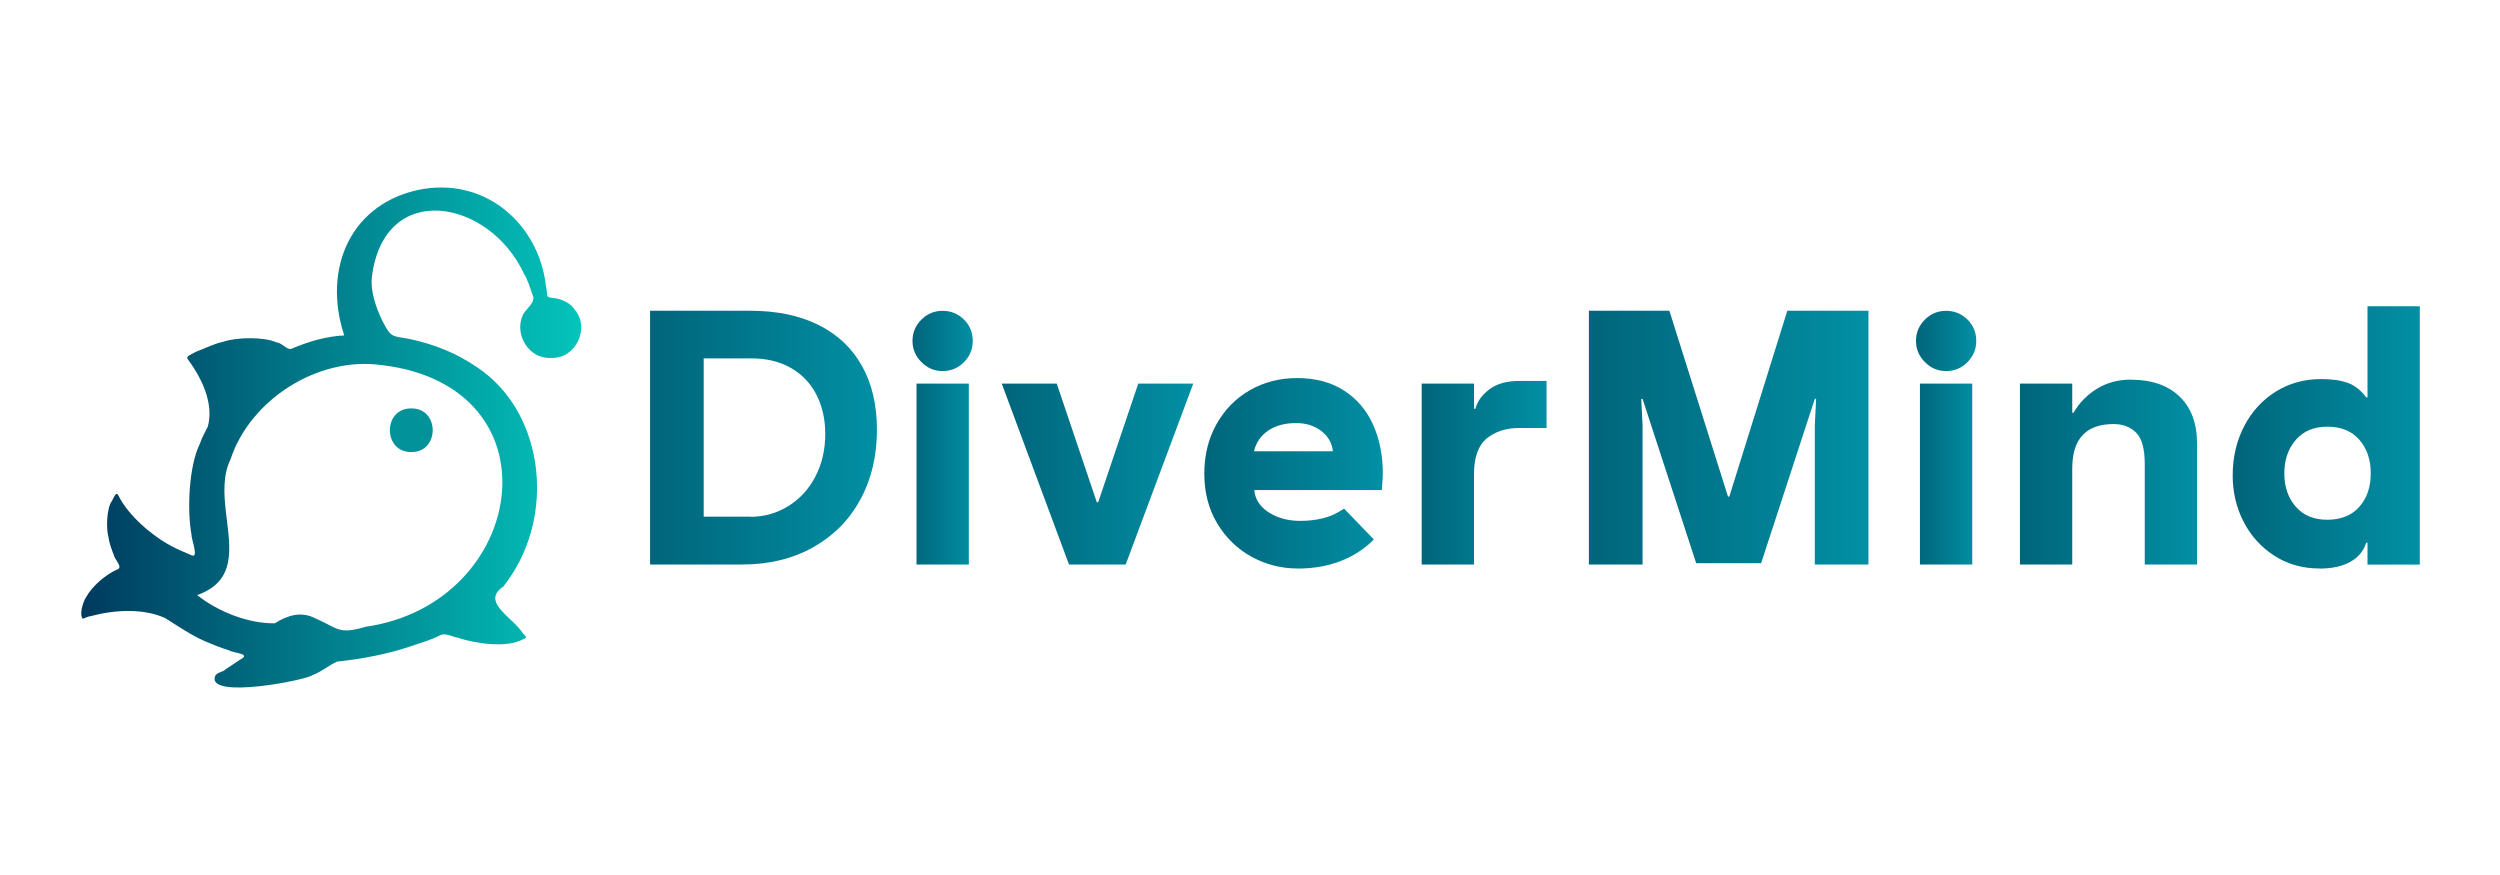 <?xml version="1.0" encoding="UTF-8"?>
<svg xmlns="http://www.w3.org/2000/svg" xmlns:xlink="http://www.w3.org/1999/xlink" width="400px" height="140px" viewBox="0 0 400 140" version="1.1">
  <title>Artboard</title>
  <defs>
    <linearGradient x1="134.642%" y1="50%" x2="1.40512602e-13%" y2="50%" id="linearGradient-1">
      <stop stop-color="#029EB2" offset="0%"></stop>
      <stop stop-color="#01657B" offset="100%"></stop>
    </linearGradient>
    <linearGradient x1="134.642%" y1="50%" x2="1.40512602e-13%" y2="50%" id="linearGradient-2">
      <stop stop-color="#029EB2" offset="0%"></stop>
      <stop stop-color="#01657B" offset="100%"></stop>
    </linearGradient>
    <linearGradient x1="134.642%" y1="50%" x2="1.40512602e-13%" y2="50%" id="linearGradient-3">
      <stop stop-color="#029EB2" offset="0%"></stop>
      <stop stop-color="#01657B" offset="100%"></stop>
    </linearGradient>
    <linearGradient x1="134.642%" y1="50%" x2="1.40512602e-13%" y2="50%" id="linearGradient-4">
      <stop stop-color="#029EB2" offset="0%"></stop>
      <stop stop-color="#01657B" offset="100%"></stop>
    </linearGradient>
    <linearGradient x1="134.642%" y1="50%" x2="1.40512602e-13%" y2="50%" id="linearGradient-5">
      <stop stop-color="#029EB2" offset="0%"></stop>
      <stop stop-color="#01657B" offset="100%"></stop>
    </linearGradient>
    <linearGradient x1="134.642%" y1="50%" x2="1.40512602e-13%" y2="50%" id="linearGradient-6">
      <stop stop-color="#029EB2" offset="0%"></stop>
      <stop stop-color="#01657B" offset="100%"></stop>
    </linearGradient>
    <linearGradient x1="134.642%" y1="50%" x2="1.40512602e-13%" y2="50%" id="linearGradient-7">
      <stop stop-color="#029EB2" offset="0%"></stop>
      <stop stop-color="#01657B" offset="100%"></stop>
    </linearGradient>
    <linearGradient x1="134.642%" y1="50%" x2="1.40512602e-13%" y2="50%" id="linearGradient-8">
      <stop stop-color="#029EB2" offset="0%"></stop>
      <stop stop-color="#01657B" offset="100%"></stop>
    </linearGradient>
    <linearGradient x1="100.288%" y1="49.89%" x2="0.261%" y2="49.89%" id="linearGradient-9">
      <stop stop-color="#03C7BD" offset="0%"></stop>
      <stop stop-color="#003A5E" offset="100%"></stop>
    </linearGradient>
  </defs>
  <g id="Artboard" stroke="none" stroke-width="1" fill="none" fill-rule="evenodd">
    <g id="DiverMind" transform="translate(104, 49)" fill-rule="nonzero">
      <path d="M0,0.72 L16.01,0.72 C20.29,0.72 23.94,1.48 26.98,3 C30.02,4.52 32.33,6.7 33.92,9.55 C35.51,12.39 36.31,15.8 36.31,19.75 C36.31,23.95 35.43,27.68 33.66,30.93 C31.89,34.18 29.38,36.72 26.11,38.56 C22.84,40.4 19.05,41.32 14.74,41.32 L0.01,41.32 L0.01,0.72 L0,0.72 Z M16.06,33.69 C18.25,33.69 20.26,33.12 22.1,31.99 C23.94,30.86 25.39,29.29 26.45,27.27 C27.51,25.26 28.04,22.98 28.04,20.43 C28.04,18.06 27.56,15.96 26.61,14.12 C25.66,12.28 24.29,10.86 22.5,9.85 C20.72,8.84 18.62,8.34 16.22,8.34 L8.59,8.34 L8.59,33.67 L16.06,33.67 L16.06,33.69 Z" id="Shape" fill="url(#linearGradient-1)"></path>
      <path d="M42.64,12.38 L51.01,12.38 L51.01,41.32 L42.64,41.32 L42.64,12.38 Z M42,5.55 C42,4.21 42.48,3.07 43.43,2.13 C44.38,1.19 45.51,0.73 46.82,0.73 C48.13,0.73 49.3,1.2 50.24,2.13 C51.18,3.07 51.64,4.21 51.64,5.55 C51.64,6.89 51.17,7.99 50.24,8.94 C49.3,9.89 48.16,10.37 46.82,10.37 C45.48,10.37 44.38,9.89 43.43,8.94 C42.48,7.99 42,6.86 42,5.55 Z" id="Shape1" fill="url(#linearGradient-2)"></path>
      <polygon id="Path" fill="url(#linearGradient-3)" points="56.28 12.38 65.08 12.38 71.49 31.36 71.71 31.36 78.12 12.38 86.92 12.38 76.11 41.32 67.04 41.32"></polygon>
      <path d="M103.64,41.96 C100.99,41.96 98.53,41.33 96.25,40.08 C93.97,38.83 92.14,37.05 90.76,34.75 C89.38,32.45 88.69,29.8 88.69,26.8 C88.69,23.8 89.34,21.18 90.65,18.85 C91.96,16.52 93.74,14.71 96,13.42 C98.26,12.13 100.77,11.49 103.53,11.49 C106.46,11.49 108.96,12.15 111.03,13.48 C113.1,14.81 114.65,16.62 115.69,18.94 C116.73,21.26 117.25,23.86 117.25,26.76 C117.25,27.29 117.2,28.17 117.09,29.41 L96.68,29.41 C96.82,30.89 97.6,32.09 99.01,32.99 C100.42,33.89 102.1,34.34 104.05,34.34 C105.32,34.34 106.53,34.2 107.68,33.92 C108.83,33.64 109.95,33.13 111.05,32.38 L115.82,37.31 C114.37,38.79 112.61,39.94 110.55,40.75 C108.49,41.56 106.18,41.97 103.63,41.97 L103.64,41.96 Z M109.26,23.19 C109.12,21.88 108.5,20.8 107.4,19.96 C106.3,19.11 104.96,18.69 103.37,18.69 C101.57,18.69 100.08,19.1 98.89,19.91 C97.71,20.72 96.96,21.82 96.64,23.2 L109.25,23.2 L109.26,23.19 Z" id="Shape2" fill="url(#linearGradient-4)"></path>
      <path d="M123.48,12.38 L131.85,12.38 L131.85,16.41 L132.06,16.41 C132.38,15.21 133.13,14.17 134.31,13.28 C135.49,12.4 137.07,11.95 139.05,11.95 L143.45,11.95 L143.45,19.48 L139.05,19.48 C136.97,19.48 135.24,20.04 133.88,21.15 C132.52,22.26 131.84,24.18 131.84,26.9 L131.84,41.32 L123.47,41.32 L123.47,12.38 L123.48,12.38 Z" id="Path1" fill="url(#linearGradient-5)"></path>
      <polygon id="Path2" fill="url(#linearGradient-6)" points="150.22 0.72 163.1 0.72 172.48 30.46 172.69 30.46 181.97 0.72 194.95 0.72 194.95 41.32 186.37 41.32 186.37 19.06 186.58 14.82 186.37 14.82 177.78 41.11 167.39 41.11 158.81 14.82 158.6 14.82 158.81 19.06 158.81 41.32 150.22 41.32"></polygon>
      <path d="M203.19,12.38 L211.56,12.38 L211.56,41.32 L203.19,41.32 L203.19,12.38 Z M202.56,5.55 C202.56,4.21 203.04,3.07 203.99,2.13 C204.94,1.19 206.07,0.73 207.38,0.73 C208.69,0.73 209.86,1.2 210.8,2.13 C211.74,3.07 212.2,4.21 212.2,5.55 C212.2,6.89 211.73,7.99 210.8,8.94 C209.86,9.89 208.72,10.37 207.38,10.37 C206.04,10.37 204.94,9.89 203.99,8.94 C203.04,7.99 202.56,6.86 202.56,5.55 Z" id="Shape3" fill="url(#linearGradient-2)"></path>
      <path d="M236.93,11.75 C240.25,11.75 242.85,12.64 244.72,14.43 C246.59,16.22 247.53,18.73 247.53,21.98 L247.53,41.32 L239.16,41.32 L239.16,25.21 C239.16,22.81 238.7,21.15 237.78,20.23 C236.86,19.31 235.66,18.85 234.18,18.85 C229.76,18.85 227.56,21.22 227.56,25.95 L227.56,41.32 L219.19,41.32 L219.19,12.38 L227.56,12.38 L227.56,17.04 L227.77,17.04 C228.65,15.49 229.89,14.21 231.48,13.22 C233.07,12.23 234.89,11.74 236.94,11.74 L236.93,11.75 Z" id="Path3" fill="url(#linearGradient-7)"></path>
      <path d="M267.16,41.96 C264.4,41.96 261.97,41.27 259.85,39.89 C257.73,38.51 256.1,36.69 254.95,34.43 C253.8,32.17 253.23,29.73 253.23,27.12 C253.23,24.19 253.84,21.55 255.06,19.2 C256.28,16.85 257.97,15 260.12,13.66 C262.27,12.32 264.7,11.65 267.38,11.65 C269.11,11.65 270.53,11.85 271.65,12.26 C272.76,12.67 273.74,13.43 274.59,14.57 L274.8,14.57 L274.8,5.68434189e-14 L283.17,5.68434189e-14 L283.17,41.34 L274.8,41.34 L274.8,37.84 L274.59,37.84 C274.17,39.18 273.31,40.21 272.02,40.91 C270.73,41.62 269.11,41.97 267.17,41.97 L267.16,41.96 Z M261.49,26.74 C261.49,28.9 262.1,30.67 263.32,32.07 C264.54,33.47 266.23,34.16 268.38,34.16 C270.53,34.16 272.28,33.47 273.49,32.09 C274.71,30.71 275.32,28.93 275.32,26.74 C275.32,24.55 274.71,22.76 273.49,21.36 C272.27,19.96 270.57,19.27 268.38,19.27 C266.19,19.27 264.54,19.98 263.32,21.39 C262.1,22.8 261.49,24.59 261.49,26.74 Z" id="Shape4" fill="url(#linearGradient-8)"></path>
    </g>
    <g id="Peixe" transform="translate(13, 30)">
      <path d="M54.805,0.222 C65.134,-1.412 73.296,6.175 74.355,15.821 C74.77,17.645 74.074,17.532 75.948,17.73 C77.171,18.005 78.308,18.497 79.016,19.639 C81.401,22.43 79.193,27.457 75.152,27.269 C71.543,27.46 69.309,23.465 70.606,20.535 C70.887,19.57 72.903,18.358 72.199,17.168 C71.817,16.041 71.443,14.785 70.836,13.801 C65.308,1.867 48.492,-1.309 46.51,14.249 C46.229,16.75 47.237,19.364 48.215,21.409 C49.611,24.097 49.696,23.711 52.534,24.236 C56.55,25.096 60.073,26.509 63.448,28.837 C72.569,35.017 75.022,47.626 71.176,57.456 C70.291,59.729 69.124,61.811 67.538,63.841 C65.245,65.37 66.398,66.922 67.958,68.449 L68.214,68.697 C68.3,68.779 68.387,68.862 68.474,68.944 L68.736,69.191 L68.996,69.436 C69.641,70.051 70.246,70.659 70.606,71.258 C71.465,72.121 71.195,72.015 70.721,72.268 C68.046,73.759 63,72.947 60.262,72.044 C60.05,72.011 59.822,71.942 59.588,71.866 L59.231,71.747 C58.57,71.528 57.879,71.338 57.306,71.706 C55.88,72.419 54.29,72.863 52.76,73.388 C49.081,74.648 44.917,75.437 40.938,75.856 C39.597,76.447 38.386,77.515 37.074,77.989 C35.985,78.856 20.237,81.888 21.389,78.257 C21.644,77.501 22.567,77.633 23.093,77.089 C23.875,76.561 24.693,76.047 25.456,75.518 C26.624,74.927 25.886,74.67 25.018,74.465 L24.703,74.393 C24.249,74.29 23.818,74.193 23.66,74.06 C22.352,73.664 21.063,73.138 19.796,72.602 C18.222,71.919 16.684,70.965 15.152,69.99 L14.005,69.259 L13.431,68.897 C9.956,67.293 5.288,67.572 1.609,68.56 C0.972,68.666 0.787,68.791 0.246,69.008 C-0.34,68.328 0.246,66.448 0.702,65.663 C1.776,63.731 3.799,62.042 5.658,61.15 C6.833,60.885 5.347,59.505 5.247,58.906 C4.862,57.896 4.506,57.037 4.34,55.877 C3.973,54.573 4.051,51.291 4.906,50.153 C5.095,49.936 5.521,48.474 5.929,49.253 C7.47,52.414 11.275,55.708 14.365,57.335 C15.361,57.896 16.473,58.322 17.525,58.792 C18.969,59.593 17.569,56.193 17.639,55.539 C16.902,51.537 17.232,44.457 19.003,40.951 C19.299,39.981 19.822,39.163 20.251,38.256 C21.152,34.929 19.614,31.353 17.977,28.83 C16.828,26.924 16.261,27.372 18.432,26.249 C19.859,25.738 21.211,24.989 22.752,24.677 C24.871,23.939 29.291,23.869 31.277,24.791 C32.258,24.875 33.044,26.296 33.892,25.687 C36.489,24.637 39.119,23.814 42.076,23.667 C38.534,12.898 43.154,2.224 54.805,0.211 Z M48.048,28.415 C37.856,26.983 27.009,33.956 23.878,43.51 C22.651,46.032 22.809,48.972 23.142,51.886 L23.206,52.432 C23.85,57.797 24.83,62.983 18.547,65.215 C21.881,67.855 26.653,69.775 30.962,69.731 C32.955,68.483 35.137,67.744 37.415,68.916 C41.194,70.553 41.076,71.578 45.529,70.282 C71.376,66.54 76.819,31.834 48.052,28.411 Z" id="Combined-Shape" fill="url(#linearGradient-9)"></path>
      <path d="M52.808,42.324 C57.376,42.39 57.376,35.281 52.808,35.348 C48.24,35.281 48.24,42.39 52.808,42.324 Z" id="Oval" fill="#029299"></path>
    </g>
  </g>
</svg>
